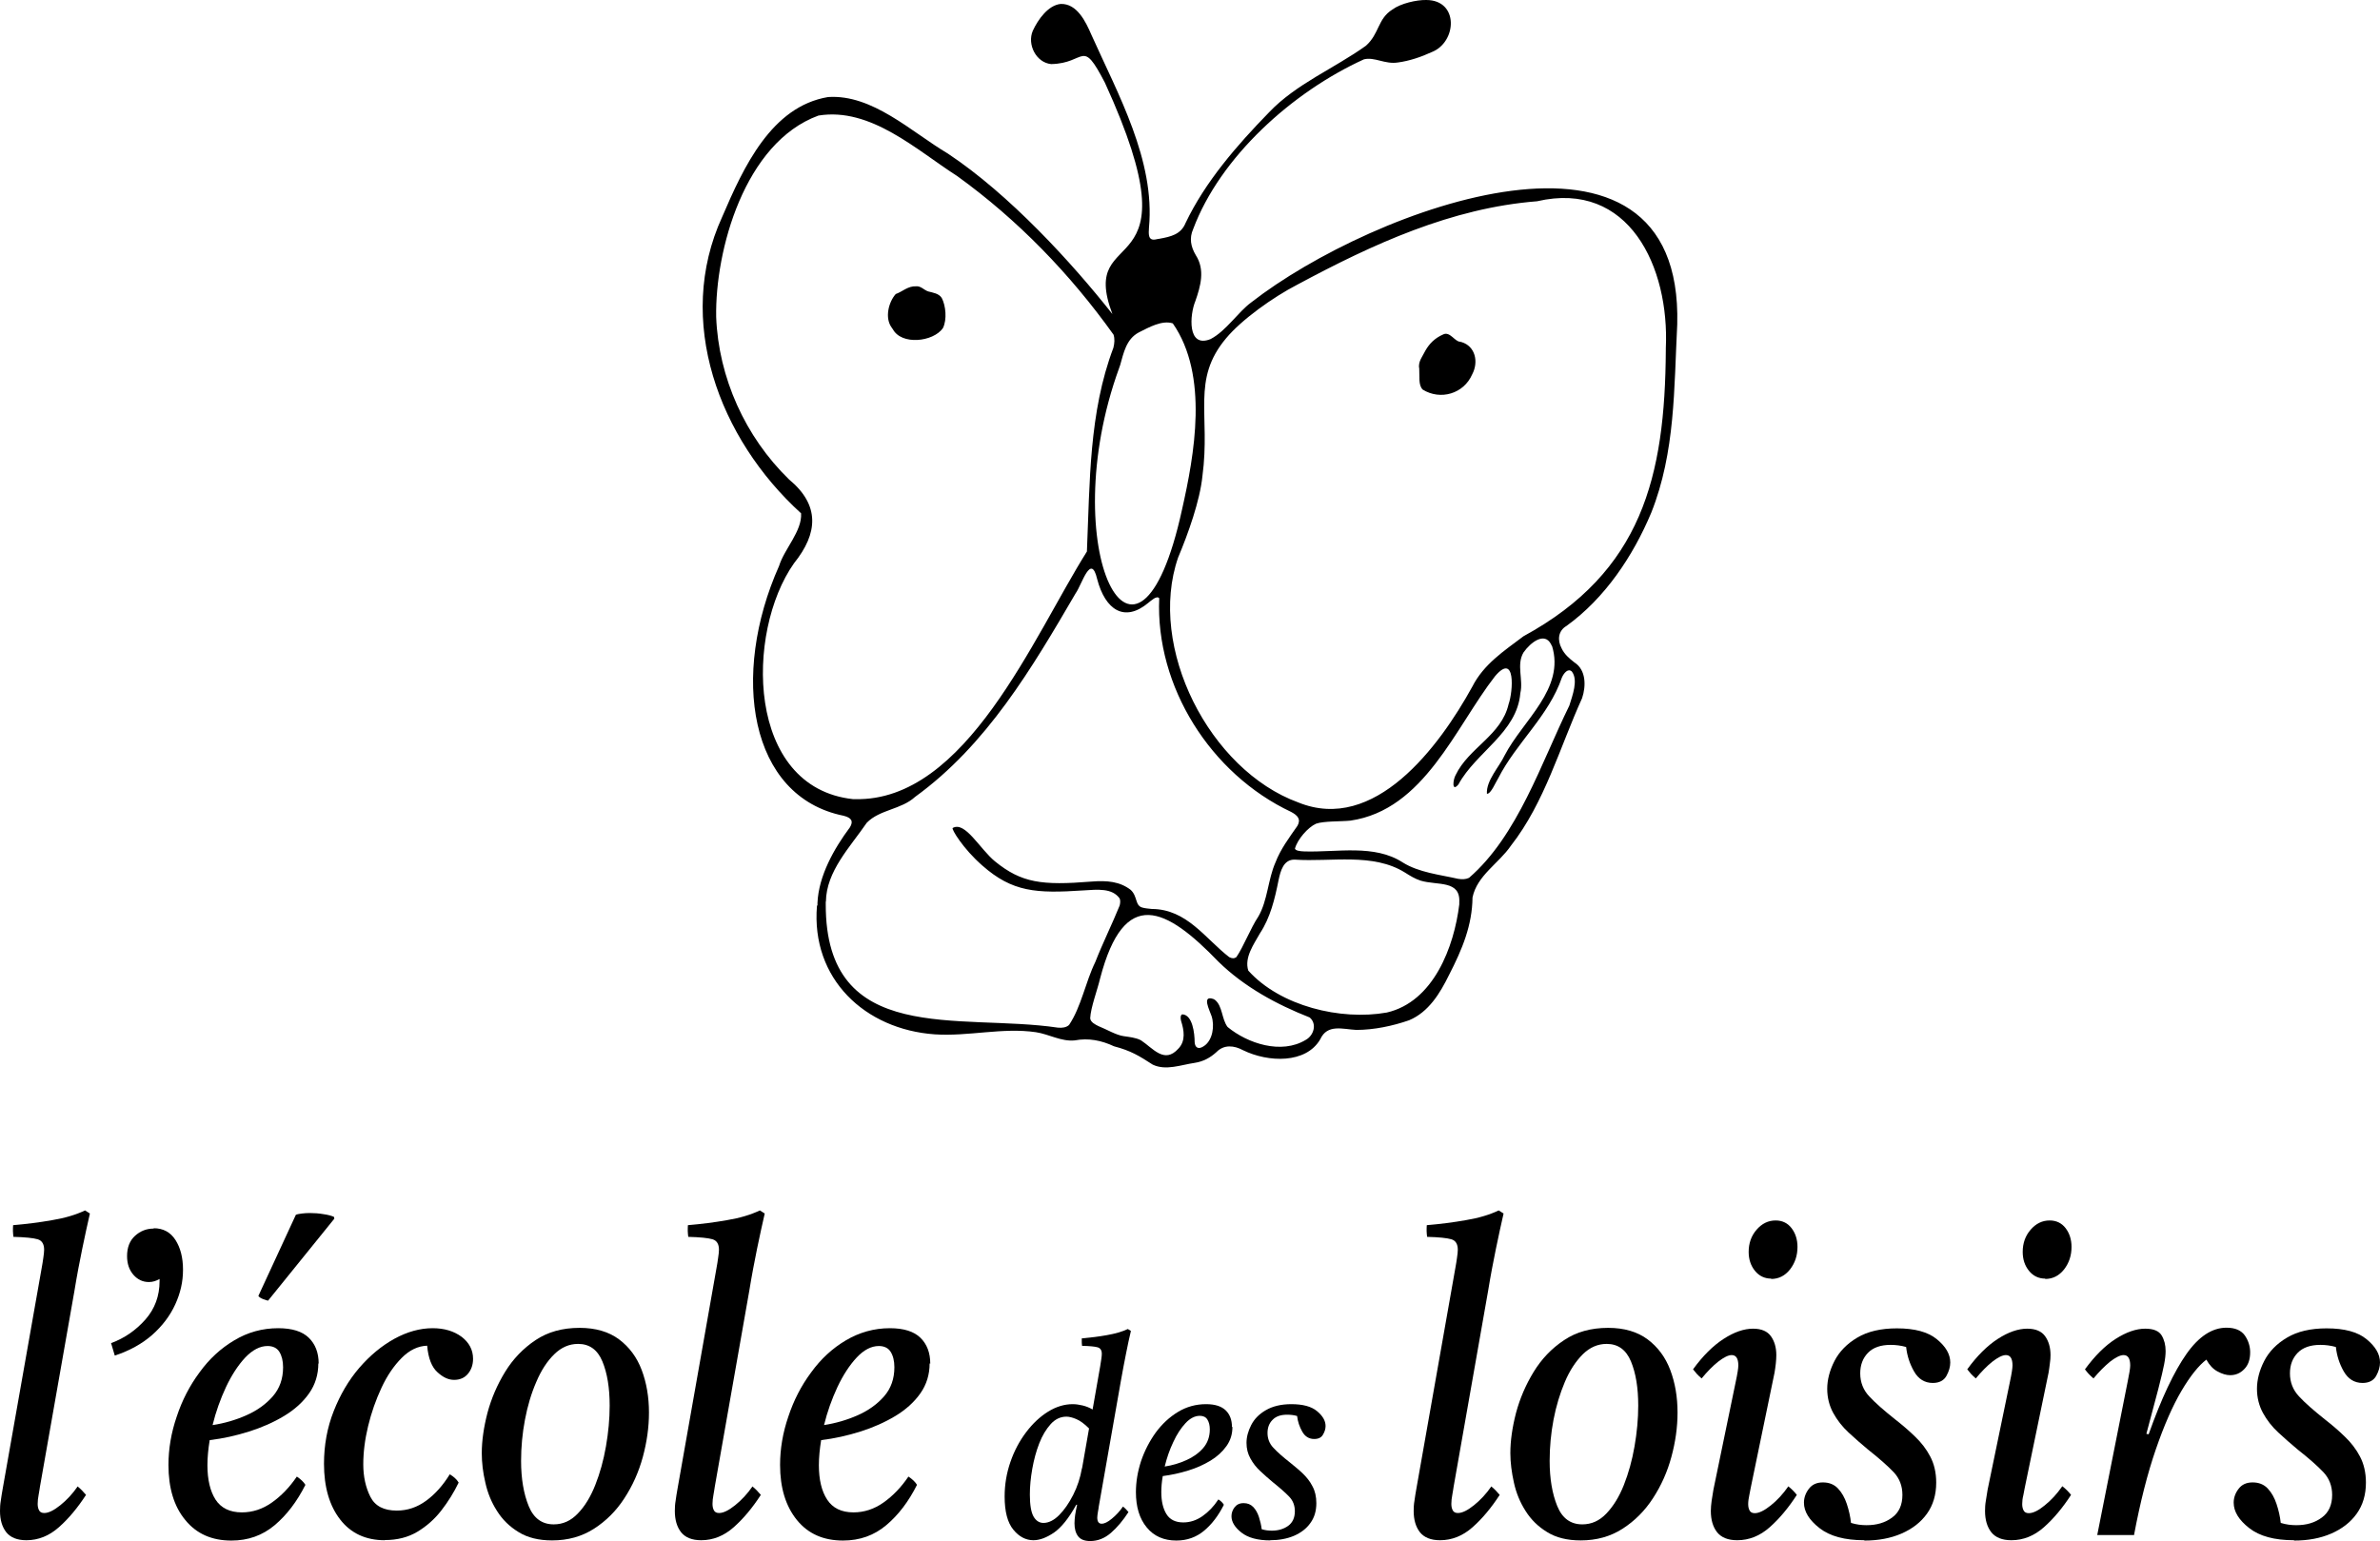 <?xml version="1.0" encoding="utf-8"?>
<svg xmlns="http://www.w3.org/2000/svg" fill="none" height="100%" overflow="visible" preserveAspectRatio="none" style="display: block;" viewBox="0 0 105 68" width="100%">
<g id="Vector">
<path d="M36.043 39.964C35.773 43.197 38.167 45.424 41.234 45.641C42.724 45.742 44.235 45.33 45.703 45.547C46.279 45.634 46.82 45.967 47.411 45.909C48.025 45.793 48.594 45.909 49.149 46.169C49.894 46.364 50.252 46.589 50.858 46.979C51.442 47.254 52.106 46.986 52.705 46.9C53.084 46.842 53.391 46.675 53.661 46.429C53.997 46.082 54.443 46.126 54.844 46.343C55.954 46.885 57.619 46.943 58.247 45.858C58.561 45.171 59.24 45.417 59.838 45.446C60.612 45.446 61.445 45.272 62.168 45.019C63.029 44.658 63.533 43.826 63.927 43.023C64.519 41.873 64.95 40.825 64.964 39.602C65.161 38.633 66.125 38.098 66.658 37.317C68.147 35.415 68.812 32.978 69.798 30.808C69.98 30.266 69.973 29.557 69.462 29.232C69.236 29.058 69.016 28.87 68.892 28.603C68.703 28.248 68.739 27.836 69.111 27.619C70.805 26.397 72.047 24.538 72.85 22.622C73.916 19.946 73.85 17.133 73.996 14.312C74.266 4.036 60.525 9.192 55.202 13.343C54.611 13.777 54.099 14.602 53.406 14.963C52.362 15.383 52.493 13.871 52.734 13.293C52.968 12.627 53.172 11.904 52.756 11.26C52.53 10.877 52.464 10.508 52.639 10.111C53.829 6.928 57.013 4.057 60.174 2.618C60.649 2.502 61.102 2.85 61.678 2.756C62.175 2.691 62.708 2.51 63.161 2.3C64.278 1.866 64.38 0 62.92 0C62.504 -0.007 61.803 0.145 61.43 0.42C60.773 0.832 60.861 1.483 60.262 2.018C58.86 3.023 57.188 3.696 55.99 4.954C54.567 6.415 53.172 8.02 52.303 9.843C52.099 10.342 51.661 10.443 51.142 10.537C51.106 10.537 51.025 10.559 50.982 10.566C50.639 10.631 50.675 10.306 50.69 10.045C50.967 7.08 49.324 4.159 48.149 1.533C47.9 0.955 47.513 0.152 46.798 0.174C46.25 0.224 45.797 0.854 45.564 1.36C45.308 1.96 45.71 2.763 46.374 2.828C47.93 2.799 47.703 1.642 48.747 3.652C52.982 12.916 47.499 9.691 49.076 13.857C47.309 11.615 44.542 8.585 41.818 6.777C40.197 5.815 38.489 4.151 36.532 4.282C34.035 4.701 32.808 7.362 31.859 9.575C29.771 14.139 31.706 19.346 35.342 22.651C35.393 23.432 34.604 24.22 34.371 24.972C32.224 29.789 33.042 35.148 37.211 35.994C37.561 36.081 37.664 36.232 37.496 36.507C36.795 37.447 36.116 38.648 36.065 39.841V39.95L36.043 39.964ZM49.412 16.135C49.572 15.578 49.682 14.963 50.244 14.667C50.69 14.443 51.266 14.117 51.741 14.269C53.34 16.569 52.69 20.083 52.15 22.477C50.164 31.582 46.484 24.177 49.375 16.236L49.412 16.128V16.135ZM37.634 35.263C32.91 34.75 32.881 27.901 35.028 24.857C36.094 23.533 36.181 22.289 34.809 21.154C32.874 19.273 31.698 16.655 31.596 13.987C31.545 11.051 32.845 6.292 36.108 5.099C38.416 4.723 40.438 6.625 42.227 7.767C44.914 9.706 47.221 12.099 49.127 14.768C49.185 14.949 49.171 15.144 49.12 15.347C48.039 18.203 48.083 21.284 47.952 24.336C45.6 28.067 42.629 35.379 37.722 35.263H37.627H37.634ZM36.437 39.791C36.452 38.445 37.503 37.382 38.24 36.305C38.81 35.719 39.759 35.726 40.373 35.162C43.534 32.87 45.527 29.485 47.455 26.18C47.732 25.797 48.127 24.372 48.404 25.551C48.762 26.918 49.609 27.474 50.653 26.607C50.792 26.498 51.033 26.267 51.142 26.397C50.974 30.295 53.406 34.15 56.962 35.827C57.246 35.979 57.407 36.146 57.239 36.442C56.881 36.956 56.494 37.469 56.268 38.062C55.939 38.807 55.925 39.74 55.516 40.441C55.173 40.955 54.859 41.779 54.545 42.235C54.457 42.3 54.355 42.3 54.231 42.235C53.165 41.41 52.362 40.116 50.814 40.109C50.66 40.094 50.514 40.08 50.412 40.051C50.062 39.971 50.2 39.552 49.879 39.263C49.404 38.901 48.857 38.843 48.141 38.901C45.973 39.075 45.075 38.966 43.899 38.011C43.227 37.462 42.578 36.218 42.03 36.536C41.964 36.572 42.483 37.447 43.337 38.192C44.666 39.364 45.71 39.429 47.784 39.291C48.433 39.248 49.069 39.183 49.397 39.646C49.434 39.733 49.426 39.841 49.397 39.957C49.076 40.752 48.645 41.62 48.324 42.445C47.886 43.341 47.703 44.426 47.163 45.229C47.039 45.337 46.871 45.366 46.666 45.345C42.337 44.701 36.415 46.198 36.43 39.899V39.776L36.437 39.791ZM64.38 39.906C64.154 41.772 63.248 44.202 61.182 44.679C59.145 45.041 56.48 44.397 55.071 42.828C54.888 42.249 55.319 41.663 55.589 41.179C56.042 40.492 56.239 39.682 56.407 38.836C56.494 38.431 56.626 37.917 57.122 37.932C58.736 38.04 60.576 37.621 61.985 38.503C62.204 38.641 62.423 38.778 62.671 38.858C63.416 39.082 64.438 38.821 64.38 39.819V39.921V39.906ZM53.544 44.086C52.997 43.884 53.369 44.585 53.45 44.831C53.596 45.265 53.501 45.901 53.121 46.155C52.865 46.335 52.719 46.22 52.705 45.988C52.705 45.612 52.617 44.773 52.157 44.759C52.084 44.788 52.07 44.904 52.106 45.048C52.237 45.453 52.318 45.93 51.989 46.27C51.369 46.965 50.865 46.249 50.332 45.901C50.091 45.779 49.806 45.757 49.572 45.721C49.244 45.677 48.813 45.417 48.463 45.279C48.317 45.207 48.112 45.106 48.097 44.932C48.119 44.455 48.411 43.696 48.536 43.168C49.602 39.096 51.442 40.036 53.756 42.437C54.895 43.551 56.326 44.325 57.779 44.896C58.115 45.178 57.962 45.692 57.604 45.887C56.531 46.538 55.041 46.046 54.158 45.316C53.895 44.969 53.939 44.39 53.603 44.122L53.544 44.086ZM68.469 28.494C69.06 30.389 67.184 31.785 66.381 33.332C66.14 33.846 65.563 34.439 65.599 35.025C65.775 35.046 65.994 34.497 66.096 34.345C66.899 32.768 68.323 31.604 68.907 29.897C68.987 29.716 69.17 29.471 69.345 29.63C69.637 30.006 69.374 30.685 69.236 31.134C67.994 33.658 66.965 36.869 64.811 38.735C64.657 38.807 64.504 38.807 64.322 38.778C63.533 38.597 62.598 38.503 61.883 38.055C60.634 37.245 58.999 37.614 57.546 37.57C57.334 37.563 57.159 37.534 57.13 37.447C57.239 37.035 57.706 36.507 58.057 36.348C58.393 36.225 59.152 36.254 59.575 36.211C62.832 35.741 64.205 32.088 65.957 29.839C66.877 28.755 66.753 30.526 66.556 31.069C66.242 32.45 64.796 32.992 64.219 34.2C64.103 34.395 64.037 34.981 64.343 34.612C65.117 33.188 66.928 32.327 67.074 30.584C67.213 29.991 66.892 29.333 67.213 28.791C67.534 28.335 68.14 27.879 68.425 28.422L68.462 28.501L68.469 28.494ZM73.492 15.455C73.456 21.023 72.448 25.225 67.213 28.075C66.351 28.726 65.461 29.304 64.957 30.295C63.482 32.978 60.634 36.775 57.276 35.408C53.355 33.976 50.609 28.559 51.975 24.603C52.42 23.547 52.938 22.094 53.048 21.009C53.413 18.29 52.551 16.764 54.092 14.927C54.778 14.103 56.166 13.112 57.232 12.562C60.569 10.769 64.037 9.178 67.812 8.881C71.871 7.941 73.66 11.788 73.492 15.368V15.462V15.455ZM64.424 15.079C64.19 15.086 63.971 14.616 63.679 14.753C63.292 14.92 63.058 15.173 62.89 15.462C62.781 15.694 62.547 15.961 62.613 16.258C62.635 16.627 62.569 16.988 62.766 17.191C63.548 17.675 64.577 17.379 64.95 16.518C65.242 15.968 65.088 15.274 64.475 15.093L64.409 15.079H64.424ZM39.38 14.508C39.759 15.252 41.176 15.086 41.599 14.479C41.789 14.095 41.723 13.481 41.548 13.148C41.417 12.945 41.161 12.916 40.949 12.859C40.767 12.801 40.628 12.613 40.416 12.634C40.059 12.613 39.81 12.873 39.518 12.974C39.197 13.336 39.029 14.03 39.336 14.45L39.372 14.508H39.38Z" fill="black"/>
<path d="M3.417 65.584C3.559 65.698 3.68 65.827 3.795 65.963C3.424 66.535 3.024 67.014 2.596 67.392C2.168 67.771 1.69 67.964 1.163 67.964C0.756 67.964 0.464 67.843 0.278 67.614C0.093 67.378 0 67.064 0 66.671C0 66.528 0.007 66.377 0.036 66.213C0.057 66.049 0.086 65.884 0.114 65.72L1.833 55.985C1.869 55.806 1.89 55.642 1.912 55.498C1.933 55.356 1.947 55.234 1.947 55.148C1.947 54.898 1.854 54.741 1.662 54.684C1.469 54.627 1.113 54.591 0.592 54.577C0.585 54.491 0.571 54.405 0.571 54.319C0.571 54.24 0.571 54.155 0.578 54.062C1.163 54.012 1.74 53.94 2.304 53.84C2.867 53.747 3.345 53.604 3.752 53.411L3.966 53.547C3.859 54.019 3.745 54.534 3.631 55.091C3.516 55.649 3.395 56.278 3.281 56.978L1.762 65.606C1.748 65.691 1.733 65.813 1.705 65.956C1.676 66.099 1.662 66.242 1.662 66.363C1.662 66.478 1.683 66.57 1.726 66.649C1.769 66.728 1.847 66.763 1.954 66.763C2.14 66.763 2.375 66.649 2.66 66.42C2.946 66.192 3.203 65.913 3.431 65.584" fill="black"/>
<path d="M6.783 54.197C7.197 54.197 7.518 54.369 7.739 54.712C7.96 55.055 8.074 55.491 8.074 56.027C8.074 56.563 7.96 57.057 7.732 57.557C7.504 58.057 7.161 58.508 6.719 58.901C6.27 59.294 5.72 59.601 5.064 59.816L4.9 59.265C5.492 59.051 5.991 58.701 6.412 58.229C6.833 57.75 7.04 57.185 7.04 56.528V56.435C6.897 56.52 6.74 56.571 6.569 56.571C6.298 56.571 6.07 56.463 5.884 56.249C5.699 56.034 5.606 55.763 5.606 55.427C5.606 55.048 5.72 54.748 5.956 54.533C6.191 54.319 6.462 54.212 6.783 54.212" fill="black"/>
<path d="M14.736 53.697L14.75 53.776L11.826 57.393C11.826 57.393 11.733 57.371 11.619 57.328C11.505 57.286 11.434 57.236 11.398 57.185L13.053 53.604C13.117 53.576 13.21 53.562 13.324 53.547C13.438 53.533 13.552 53.526 13.673 53.526C13.866 53.526 14.066 53.54 14.273 53.576C14.472 53.604 14.629 53.647 14.736 53.697ZM9.387 62.882C9.9 62.804 10.392 62.661 10.863 62.453C11.334 62.246 11.726 61.967 12.033 61.617C12.339 61.267 12.489 60.838 12.489 60.331C12.489 60.052 12.432 59.823 12.325 59.651C12.218 59.48 12.04 59.394 11.805 59.394C11.469 59.394 11.141 59.566 10.82 59.902C10.506 60.238 10.221 60.674 9.971 61.203C9.722 61.739 9.522 62.296 9.379 62.882M14.044 60.159C14.044 60.652 13.909 61.095 13.638 61.481C13.367 61.867 12.996 62.203 12.532 62.482C12.069 62.761 11.555 62.989 10.984 63.168C10.421 63.347 9.843 63.476 9.251 63.547C9.187 63.94 9.151 64.312 9.151 64.655C9.151 65.291 9.272 65.799 9.508 66.17C9.75 66.542 10.136 66.735 10.671 66.735C11.141 66.735 11.583 66.592 11.997 66.299C12.411 66.006 12.775 65.627 13.096 65.155C13.267 65.27 13.395 65.391 13.474 65.52C13.103 66.256 12.653 66.849 12.118 67.3C11.583 67.75 10.949 67.979 10.207 67.979C9.344 67.979 8.666 67.678 8.174 67.071C7.675 66.471 7.432 65.656 7.432 64.641C7.432 63.933 7.553 63.218 7.796 62.511C8.031 61.796 8.367 61.145 8.802 60.559C9.23 59.966 9.743 59.494 10.335 59.144C10.927 58.787 11.576 58.608 12.275 58.608C12.889 58.608 13.338 58.751 13.623 59.03C13.909 59.308 14.059 59.687 14.059 60.173" fill="black"/>
<path d="M16.976 67.964C16.134 67.964 15.478 67.657 15.007 67.049C14.536 66.442 14.294 65.62 14.294 64.59C14.294 63.768 14.437 62.989 14.722 62.267C15.007 61.545 15.378 60.909 15.849 60.359C16.32 59.816 16.833 59.387 17.404 59.072C17.967 58.765 18.531 58.608 19.087 58.608C19.601 58.608 20.021 58.736 20.364 58.986C20.699 59.244 20.87 59.566 20.87 59.959C20.87 60.223 20.792 60.445 20.642 60.623C20.492 60.802 20.285 60.888 20.036 60.888C19.786 60.888 19.551 60.781 19.301 60.552C19.051 60.33 18.894 59.937 18.845 59.38C18.438 59.394 18.067 59.573 17.725 59.916C17.382 60.259 17.083 60.695 16.833 61.231C16.583 61.767 16.384 62.332 16.241 62.925C16.098 63.518 16.027 64.083 16.027 64.619C16.027 65.155 16.134 65.641 16.341 66.049C16.548 66.456 16.933 66.656 17.504 66.656C17.974 66.656 18.402 66.513 18.802 66.22C19.201 65.927 19.544 65.541 19.843 65.055C20.014 65.155 20.15 65.277 20.235 65.42C20.029 65.848 19.772 66.263 19.472 66.649C19.173 67.035 18.816 67.35 18.409 67.593C18.003 67.835 17.525 67.957 16.976 67.957" fill="black"/>
<path d="M26.897 62.025C26.897 61.238 26.79 60.588 26.576 60.073C26.362 59.559 26.006 59.301 25.506 59.301C25.114 59.301 24.765 59.451 24.451 59.759C24.137 60.066 23.873 60.473 23.659 60.981C23.438 61.488 23.274 62.046 23.16 62.646C23.046 63.247 22.989 63.854 22.989 64.462C22.989 65.248 23.103 65.913 23.324 66.456C23.545 66.999 23.916 67.264 24.429 67.264C24.836 67.264 25.185 67.107 25.492 66.785C25.799 66.47 26.056 66.049 26.262 65.527C26.469 65.005 26.626 64.441 26.733 63.826C26.84 63.211 26.897 62.611 26.897 62.025ZM28.631 62.332C28.631 62.982 28.538 63.633 28.36 64.29C28.181 64.948 27.91 65.555 27.546 66.113C27.19 66.663 26.74 67.114 26.205 67.457C25.671 67.8 25.057 67.972 24.358 67.972C23.766 67.972 23.274 67.85 22.882 67.607C22.482 67.364 22.168 67.057 21.926 66.671C21.683 66.292 21.512 65.877 21.412 65.42C21.305 64.969 21.255 64.533 21.255 64.119C21.255 63.576 21.341 62.982 21.505 62.346C21.676 61.71 21.933 61.11 22.282 60.538C22.632 59.966 23.081 59.501 23.623 59.137C24.166 58.772 24.814 58.593 25.571 58.593C26.277 58.593 26.862 58.765 27.311 59.101C27.76 59.437 28.096 59.887 28.31 60.452C28.523 61.017 28.631 61.646 28.631 62.325" fill="black"/>
<path d="M33.188 65.584C33.331 65.698 33.452 65.827 33.566 65.963C33.196 66.535 32.796 67.014 32.368 67.392C31.94 67.771 31.462 67.964 30.934 67.964C30.528 67.964 30.235 67.843 30.05 67.614C29.864 67.378 29.772 67.064 29.772 66.671C29.772 66.528 29.779 66.377 29.808 66.213C29.829 66.049 29.857 65.884 29.886 65.72L31.605 55.985C31.641 55.806 31.662 55.642 31.683 55.498C31.705 55.356 31.719 55.234 31.719 55.148C31.719 54.898 31.626 54.741 31.434 54.684C31.241 54.627 30.884 54.591 30.364 54.577C30.357 54.491 30.342 54.405 30.342 54.319C30.342 54.24 30.342 54.155 30.349 54.062C30.934 54.012 31.512 53.94 32.076 53.84C32.639 53.747 33.117 53.604 33.524 53.411L33.738 53.547C33.631 54.019 33.516 54.534 33.402 55.091C33.288 55.649 33.167 56.278 33.053 56.978L31.534 65.606C31.519 65.691 31.505 65.813 31.477 65.956C31.448 66.099 31.434 66.242 31.434 66.363C31.434 66.478 31.455 66.57 31.498 66.649C31.541 66.728 31.619 66.763 31.726 66.763C31.912 66.763 32.147 66.649 32.432 66.42C32.718 66.192 32.974 65.913 33.203 65.584" fill="black"/>
<path d="M36.355 62.882C36.869 62.803 37.361 62.66 37.832 62.453C38.303 62.246 38.695 61.967 39.002 61.617C39.308 61.267 39.458 60.838 39.458 60.33C39.458 60.051 39.401 59.823 39.294 59.651C39.187 59.48 39.009 59.394 38.773 59.394C38.438 59.394 38.11 59.566 37.796 59.901C37.482 60.237 37.197 60.673 36.947 61.202C36.698 61.738 36.498 62.296 36.355 62.882ZM41.013 60.159C41.013 60.652 40.877 61.095 40.606 61.481C40.335 61.867 39.964 62.203 39.501 62.482C39.037 62.761 38.524 62.989 37.96 63.168C37.389 63.347 36.819 63.475 36.227 63.547C36.163 63.94 36.127 64.312 36.127 64.655C36.127 65.291 36.248 65.798 36.491 66.17C36.733 66.542 37.118 66.735 37.653 66.735C38.124 66.735 38.566 66.592 38.98 66.299C39.394 66.006 39.758 65.627 40.078 65.155C40.25 65.269 40.378 65.391 40.456 65.52C40.086 66.256 39.636 66.849 39.101 67.299C38.566 67.75 37.932 67.978 37.19 67.978C36.327 67.978 35.649 67.678 35.157 67.071C34.665 66.463 34.415 65.655 34.415 64.64C34.415 63.933 34.536 63.218 34.779 62.51C35.014 61.796 35.349 61.145 35.785 60.559C36.213 59.966 36.726 59.494 37.318 59.144C37.91 58.794 38.559 58.608 39.258 58.608C39.872 58.608 40.321 58.751 40.606 59.029C40.892 59.308 41.041 59.687 41.041 60.173" fill="black"/>
<path d="M47.739 64.784L48.046 63.032C47.839 62.825 47.653 62.689 47.482 62.618C47.311 62.546 47.168 62.511 47.047 62.511C46.79 62.511 46.555 62.618 46.355 62.839C46.156 63.061 45.984 63.34 45.849 63.69C45.713 64.04 45.613 64.412 45.542 64.812C45.471 65.213 45.435 65.591 45.435 65.949C45.435 66.413 45.492 66.735 45.599 66.921C45.706 67.107 45.856 67.2 46.034 67.2C46.263 67.2 46.498 67.085 46.726 66.856C46.954 66.628 47.161 66.328 47.347 65.963C47.532 65.599 47.66 65.205 47.732 64.791M47.532 66.399H47.482C47.154 66.992 46.826 67.4 46.498 67.629C46.17 67.85 45.87 67.964 45.592 67.964C45.257 67.964 44.957 67.807 44.708 67.5C44.451 67.192 44.322 66.699 44.322 66.034C44.322 65.506 44.408 64.998 44.579 64.505C44.75 64.012 44.979 63.583 45.271 63.197C45.563 62.811 45.884 62.511 46.241 62.289C46.598 62.068 46.962 61.96 47.325 61.96C47.468 61.96 47.611 61.982 47.76 62.017C47.91 62.053 48.06 62.11 48.203 62.196L48.538 60.288C48.559 60.173 48.573 60.066 48.588 59.966C48.602 59.866 48.609 59.794 48.609 59.737C48.609 59.58 48.545 59.487 48.424 59.451C48.302 59.416 48.074 59.394 47.739 59.387C47.732 59.33 47.725 59.273 47.725 59.223C47.725 59.173 47.725 59.115 47.725 59.058C48.103 59.023 48.474 58.98 48.83 58.915C49.194 58.851 49.501 58.765 49.758 58.644L49.893 58.729C49.822 59.03 49.75 59.358 49.679 59.723C49.608 60.08 49.529 60.488 49.451 60.931L48.474 66.485C48.474 66.542 48.452 66.614 48.438 66.714C48.424 66.806 48.409 66.892 48.409 66.964C48.409 67.142 48.474 67.235 48.602 67.235C48.723 67.235 48.873 67.164 49.051 67.014C49.237 66.864 49.401 66.685 49.544 66.478C49.636 66.549 49.715 66.635 49.786 66.721C49.551 67.085 49.294 67.393 49.016 67.636C48.737 67.879 48.431 68 48.096 68C47.846 68 47.668 67.929 47.561 67.786C47.454 67.643 47.404 67.457 47.404 67.214C47.404 67.1 47.418 66.978 47.432 66.856C47.447 66.735 47.482 66.585 47.518 66.406" fill="black"/>
<path d="M51.384 64.712C51.712 64.662 52.033 64.569 52.332 64.433C52.639 64.297 52.889 64.118 53.081 63.897C53.274 63.675 53.374 63.397 53.374 63.075C53.374 62.896 53.338 62.753 53.267 62.639C53.196 62.525 53.081 62.474 52.932 62.474C52.718 62.474 52.504 62.582 52.304 62.796C52.104 63.011 51.919 63.289 51.762 63.633C51.598 63.976 51.477 64.333 51.384 64.712ZM54.372 62.961C54.372 63.282 54.287 63.561 54.108 63.811C53.93 64.061 53.695 64.276 53.402 64.454C53.103 64.633 52.775 64.783 52.411 64.891C52.047 65.005 51.676 65.084 51.298 65.133C51.255 65.384 51.234 65.62 51.234 65.841C51.234 66.249 51.312 66.57 51.462 66.813C51.612 67.056 51.862 67.178 52.204 67.178C52.504 67.178 52.789 67.085 53.053 66.899C53.317 66.713 53.552 66.47 53.752 66.163C53.866 66.234 53.944 66.313 53.994 66.399C53.759 66.871 53.467 67.256 53.124 67.542C52.782 67.828 52.375 67.978 51.897 67.978C51.348 67.978 50.906 67.785 50.592 67.399C50.271 67.013 50.114 66.492 50.114 65.841C50.114 65.384 50.193 64.926 50.342 64.469C50.499 64.011 50.713 63.597 50.984 63.218C51.263 62.839 51.591 62.532 51.969 62.303C52.347 62.074 52.76 61.96 53.21 61.96C53.602 61.96 53.887 62.053 54.073 62.231C54.258 62.41 54.351 62.653 54.351 62.968" fill="black"/>
<path d="M56.041 67.971C55.492 67.971 55.064 67.857 54.772 67.628C54.479 67.399 54.33 67.156 54.33 66.906C54.33 66.77 54.372 66.635 54.465 66.513C54.558 66.392 54.686 66.327 54.864 66.327C55.043 66.327 55.178 66.384 55.292 66.499C55.399 66.613 55.485 66.763 55.542 66.942C55.599 67.121 55.642 67.299 55.663 67.478C55.742 67.499 55.813 67.521 55.892 67.528C55.963 67.535 56.034 67.542 56.106 67.542C56.391 67.542 56.633 67.471 56.833 67.328C57.026 67.185 57.126 66.971 57.126 66.685C57.126 66.434 57.047 66.22 56.876 66.041C56.712 65.87 56.469 65.655 56.148 65.398C55.963 65.241 55.778 65.084 55.599 64.912C55.421 64.748 55.278 64.562 55.164 64.354C55.05 64.147 54.993 63.925 54.993 63.668C54.993 63.411 55.064 63.146 55.2 62.882C55.335 62.617 55.549 62.396 55.849 62.224C56.141 62.053 56.519 61.96 56.969 61.96C57.475 61.96 57.853 62.06 58.103 62.267C58.352 62.474 58.481 62.689 58.481 62.925C58.481 63.046 58.445 63.175 58.367 63.304C58.295 63.432 58.167 63.497 57.981 63.497C57.753 63.497 57.575 63.389 57.454 63.175C57.332 62.961 57.254 62.732 57.225 62.482C57.076 62.439 56.933 62.425 56.783 62.425C56.505 62.425 56.291 62.496 56.141 62.653C55.991 62.803 55.92 62.996 55.92 63.232C55.92 63.482 56.006 63.704 56.177 63.883C56.348 64.069 56.598 64.29 56.926 64.547C57.111 64.698 57.297 64.848 57.475 65.019C57.646 65.184 57.796 65.369 57.903 65.584C58.017 65.791 58.074 66.041 58.074 66.327C58.074 66.67 57.989 66.963 57.81 67.206C57.639 67.449 57.397 67.635 57.083 67.771C56.776 67.9 56.426 67.964 56.034 67.964" fill="black"/>
<path d="M65.785 65.584C65.927 65.698 66.049 65.827 66.163 65.963C65.792 66.535 65.392 67.014 64.964 67.392C64.536 67.771 64.058 67.964 63.531 67.964C63.124 67.964 62.832 67.843 62.646 67.614C62.461 67.378 62.368 67.064 62.368 66.671C62.368 66.528 62.375 66.377 62.404 66.213C62.425 66.049 62.454 65.884 62.482 65.72L64.201 55.985C64.237 55.806 64.258 55.642 64.28 55.498C64.301 55.356 64.315 55.234 64.315 55.148C64.315 54.898 64.223 54.741 64.03 54.684C63.837 54.627 63.481 54.591 62.96 54.577C62.953 54.491 62.939 54.405 62.939 54.319C62.939 54.24 62.939 54.155 62.946 54.062C63.531 54.012 64.108 53.94 64.672 53.84C65.235 53.747 65.713 53.604 66.12 53.411L66.334 53.547C66.227 54.019 66.113 54.534 65.999 55.091C65.885 55.649 65.763 56.278 65.649 56.978L64.13 65.606C64.116 65.691 64.101 65.813 64.073 65.956C64.044 66.099 64.03 66.242 64.03 66.363C64.03 66.478 64.051 66.57 64.094 66.649C64.137 66.728 64.215 66.763 64.322 66.763C64.508 66.763 64.743 66.649 65.028 66.42C65.314 66.192 65.571 65.913 65.799 65.584" fill="black"/>
<path d="M72.275 62.025C72.275 61.238 72.168 60.588 71.954 60.073C71.74 59.559 71.384 59.301 70.884 59.301C70.492 59.301 70.143 59.451 69.829 59.759C69.522 60.066 69.251 60.473 69.037 60.981C68.823 61.488 68.652 62.046 68.538 62.646C68.424 63.247 68.367 63.854 68.367 64.462C68.367 65.248 68.481 65.913 68.702 66.456C68.923 66.999 69.294 67.264 69.807 67.264C70.214 67.264 70.564 67.107 70.87 66.785C71.177 66.463 71.434 66.049 71.641 65.527C71.847 65.005 72.004 64.441 72.111 63.826C72.218 63.211 72.275 62.611 72.275 62.025ZM74.009 62.332C74.009 62.982 73.916 63.633 73.737 64.29C73.559 64.948 73.288 65.555 72.924 66.113C72.568 66.663 72.118 67.114 71.584 67.457C71.049 67.8 70.435 67.972 69.736 67.972C69.144 67.972 68.652 67.85 68.26 67.607C67.86 67.364 67.546 67.057 67.304 66.671C67.061 66.292 66.89 65.877 66.79 65.42C66.69 64.969 66.633 64.533 66.633 64.119C66.633 63.576 66.719 62.982 66.883 62.346C67.054 61.71 67.311 61.11 67.66 60.538C68.01 59.966 68.452 59.501 69.001 59.137C69.543 58.772 70.193 58.593 70.949 58.593C71.655 58.593 72.24 58.765 72.689 59.101C73.138 59.437 73.474 59.887 73.688 60.452C73.902 61.017 74.009 61.646 74.009 62.325" fill="black"/>
<path d="M78.145 56.42C77.853 56.42 77.611 56.306 77.425 56.077C77.24 55.849 77.147 55.57 77.147 55.241C77.147 54.862 77.261 54.533 77.496 54.262C77.732 53.99 78.01 53.854 78.338 53.854C78.631 53.854 78.866 53.969 79.037 54.19C79.208 54.412 79.301 54.691 79.301 55.02C79.301 55.398 79.194 55.727 78.973 56.013C78.752 56.292 78.474 56.435 78.138 56.435M78.894 65.584C79.037 65.698 79.165 65.827 79.272 65.963C78.902 66.535 78.502 67.014 78.074 67.392C77.646 67.771 77.168 67.964 76.641 67.964C76.234 67.964 75.942 67.843 75.756 67.614C75.571 67.378 75.478 67.064 75.478 66.671C75.478 66.528 75.492 66.385 75.514 66.22C75.535 66.063 75.564 65.898 75.592 65.734L76.576 60.974C76.655 60.609 76.691 60.366 76.691 60.252C76.691 59.944 76.591 59.794 76.398 59.794C76.248 59.794 76.049 59.894 75.799 60.087C75.556 60.28 75.314 60.531 75.071 60.824C74.993 60.759 74.929 60.695 74.865 60.63C74.807 60.566 74.75 60.495 74.693 60.423C75.128 59.823 75.578 59.38 76.041 59.08C76.505 58.779 76.94 58.629 77.34 58.629C77.71 58.629 77.974 58.743 78.131 58.965C78.288 59.187 78.367 59.465 78.367 59.794C78.367 59.909 78.359 60.03 78.345 60.166C78.331 60.302 78.31 60.438 78.288 60.573L77.24 65.641C77.225 65.727 77.204 65.841 77.175 65.977C77.147 66.113 77.126 66.242 77.126 66.37C77.126 66.485 77.147 66.578 77.19 66.656C77.233 66.735 77.311 66.77 77.418 66.77C77.603 66.77 77.839 66.656 78.124 66.427C78.409 66.199 78.666 65.92 78.894 65.591" fill="black"/>
<path d="M82.247 67.964C81.384 67.964 80.728 67.786 80.271 67.428C79.815 67.071 79.586 66.699 79.586 66.306C79.586 66.092 79.658 65.884 79.8 65.699C79.943 65.506 80.15 65.413 80.421 65.413C80.692 65.413 80.913 65.498 81.084 65.677C81.255 65.856 81.384 66.085 81.477 66.363C81.569 66.642 81.633 66.921 81.662 67.2C81.783 67.235 81.897 67.264 82.011 67.278C82.126 67.293 82.24 67.3 82.347 67.3C82.796 67.3 83.167 67.192 83.474 66.964C83.78 66.742 83.93 66.406 83.93 65.963C83.93 65.57 83.802 65.234 83.545 64.962C83.288 64.691 82.91 64.355 82.411 63.962C82.118 63.719 81.833 63.468 81.555 63.211C81.277 62.954 81.049 62.661 80.877 62.346C80.706 62.032 80.613 61.674 80.613 61.281C80.613 60.888 80.72 60.466 80.934 60.052C81.148 59.637 81.484 59.294 81.94 59.023C82.397 58.751 82.981 58.615 83.688 58.615C84.472 58.615 85.057 58.772 85.449 59.094C85.842 59.416 86.041 59.752 86.041 60.123C86.041 60.316 85.984 60.509 85.87 60.717C85.756 60.917 85.556 61.024 85.271 61.024C84.914 61.024 84.636 60.852 84.444 60.516C84.251 60.18 84.137 59.823 84.094 59.437C83.866 59.373 83.638 59.344 83.409 59.344C82.974 59.344 82.639 59.459 82.411 59.694C82.183 59.93 82.069 60.23 82.069 60.602C82.069 60.995 82.204 61.338 82.468 61.617C82.732 61.903 83.124 62.246 83.638 62.654C83.93 62.882 84.215 63.125 84.487 63.39C84.757 63.647 84.986 63.94 85.157 64.269C85.328 64.591 85.421 64.977 85.421 65.42C85.421 65.956 85.285 66.413 85.014 66.792C84.743 67.171 84.365 67.464 83.887 67.671C83.409 67.879 82.86 67.979 82.254 67.979" fill="black"/>
<path d="M90.235 56.42C89.943 56.42 89.7 56.306 89.515 56.077C89.329 55.849 89.237 55.57 89.237 55.241C89.237 54.862 89.351 54.533 89.586 54.262C89.822 53.99 90.1 53.854 90.428 53.854C90.72 53.854 90.956 53.969 91.127 54.19C91.298 54.412 91.391 54.691 91.391 55.02C91.391 55.398 91.284 55.727 91.063 56.013C90.842 56.292 90.564 56.435 90.228 56.435M90.991 65.584C91.134 65.698 91.263 65.827 91.37 65.963C90.999 66.535 90.599 67.014 90.171 67.392C89.743 67.771 89.265 67.964 88.737 67.964C88.331 67.964 88.038 67.843 87.853 67.614C87.668 67.378 87.575 67.064 87.575 66.671C87.575 66.528 87.582 66.385 87.611 66.22C87.632 66.063 87.66 65.898 87.689 65.734L88.673 60.974C88.752 60.609 88.787 60.366 88.787 60.252C88.787 59.944 88.688 59.794 88.495 59.794C88.345 59.794 88.145 59.894 87.896 60.087C87.653 60.28 87.411 60.531 87.168 60.824C87.09 60.759 87.026 60.695 86.962 60.63C86.904 60.566 86.847 60.495 86.79 60.423C87.225 59.823 87.675 59.38 88.138 59.08C88.602 58.779 89.037 58.629 89.436 58.629C89.807 58.629 90.071 58.743 90.228 58.965C90.385 59.187 90.464 59.465 90.464 59.794C90.464 59.909 90.457 60.03 90.435 60.166C90.421 60.302 90.399 60.438 90.378 60.573L89.329 65.641C89.315 65.727 89.294 65.841 89.265 65.977C89.23 66.113 89.215 66.242 89.215 66.37C89.215 66.485 89.237 66.578 89.28 66.656C89.322 66.735 89.401 66.77 89.508 66.77C89.693 66.77 89.929 66.656 90.207 66.427C90.492 66.199 90.749 65.92 90.977 65.591" fill="black"/>
<path d="M94.158 67.736H92.525L93.866 60.974C93.944 60.602 93.98 60.366 93.98 60.252C93.98 59.944 93.88 59.794 93.688 59.794C93.538 59.794 93.338 59.895 93.088 60.087C92.846 60.288 92.603 60.531 92.361 60.824C92.282 60.759 92.218 60.695 92.154 60.631C92.09 60.566 92.04 60.495 91.983 60.423C92.418 59.83 92.867 59.38 93.338 59.08C93.809 58.779 94.244 58.629 94.643 58.629C95.007 58.629 95.243 58.729 95.364 58.922C95.485 59.123 95.542 59.351 95.542 59.616C95.542 59.78 95.521 59.973 95.478 60.195C95.435 60.416 95.35 60.788 95.214 61.31L94.693 63.268L94.793 63.29C95.357 61.703 95.913 60.523 96.462 59.744C97.004 58.972 97.596 58.586 98.224 58.586C98.609 58.586 98.873 58.701 99.037 58.929C99.194 59.158 99.272 59.408 99.272 59.673C99.272 59.987 99.187 60.238 99.009 60.416C98.837 60.595 98.631 60.681 98.388 60.681C98.217 60.681 98.031 60.624 97.832 60.516C97.632 60.409 97.475 60.238 97.34 59.995C97.004 60.252 96.633 60.709 96.241 61.374C95.849 62.039 95.471 62.904 95.107 63.962C94.743 65.019 94.422 66.278 94.151 67.721" fill="black"/>
<path d="M101.205 67.964C100.342 67.964 99.686 67.786 99.23 67.428C98.773 67.071 98.545 66.699 98.545 66.306C98.545 66.092 98.616 65.884 98.759 65.699C98.902 65.506 99.108 65.413 99.379 65.413C99.65 65.413 99.872 65.498 100.043 65.677C100.214 65.856 100.342 66.085 100.435 66.363C100.528 66.642 100.592 66.921 100.621 67.2C100.742 67.235 100.856 67.264 100.97 67.278C101.084 67.293 101.198 67.3 101.305 67.3C101.755 67.3 102.126 67.192 102.432 66.964C102.739 66.742 102.889 66.406 102.889 65.963C102.889 65.57 102.76 65.234 102.504 64.962C102.247 64.691 101.869 64.355 101.369 63.962C101.077 63.719 100.792 63.468 100.514 63.211C100.235 62.954 100.007 62.661 99.836 62.346C99.665 62.032 99.572 61.674 99.572 61.281C99.572 60.888 99.679 60.466 99.893 60.052C100.107 59.637 100.442 59.294 100.899 59.023C101.355 58.751 101.94 58.615 102.646 58.615C103.431 58.615 104.016 58.772 104.408 59.094C104.8 59.416 105 59.752 105 60.123C105 60.316 104.943 60.509 104.829 60.717C104.715 60.917 104.515 61.024 104.23 61.024C103.873 61.024 103.595 60.852 103.402 60.516C103.21 60.18 103.096 59.823 103.053 59.437C102.825 59.373 102.596 59.344 102.368 59.344C101.933 59.344 101.598 59.459 101.369 59.694C101.141 59.93 101.027 60.23 101.027 60.602C101.027 60.995 101.163 61.338 101.427 61.617C101.69 61.903 102.083 62.246 102.596 62.654C102.889 62.882 103.174 63.125 103.445 63.39C103.716 63.647 103.944 63.94 104.116 64.269C104.287 64.591 104.379 64.977 104.379 65.42C104.379 65.956 104.244 66.413 103.973 66.792C103.702 67.171 103.324 67.464 102.846 67.671C102.368 67.879 101.819 67.979 101.213 67.979" fill="black"/>
</g>
</svg>
